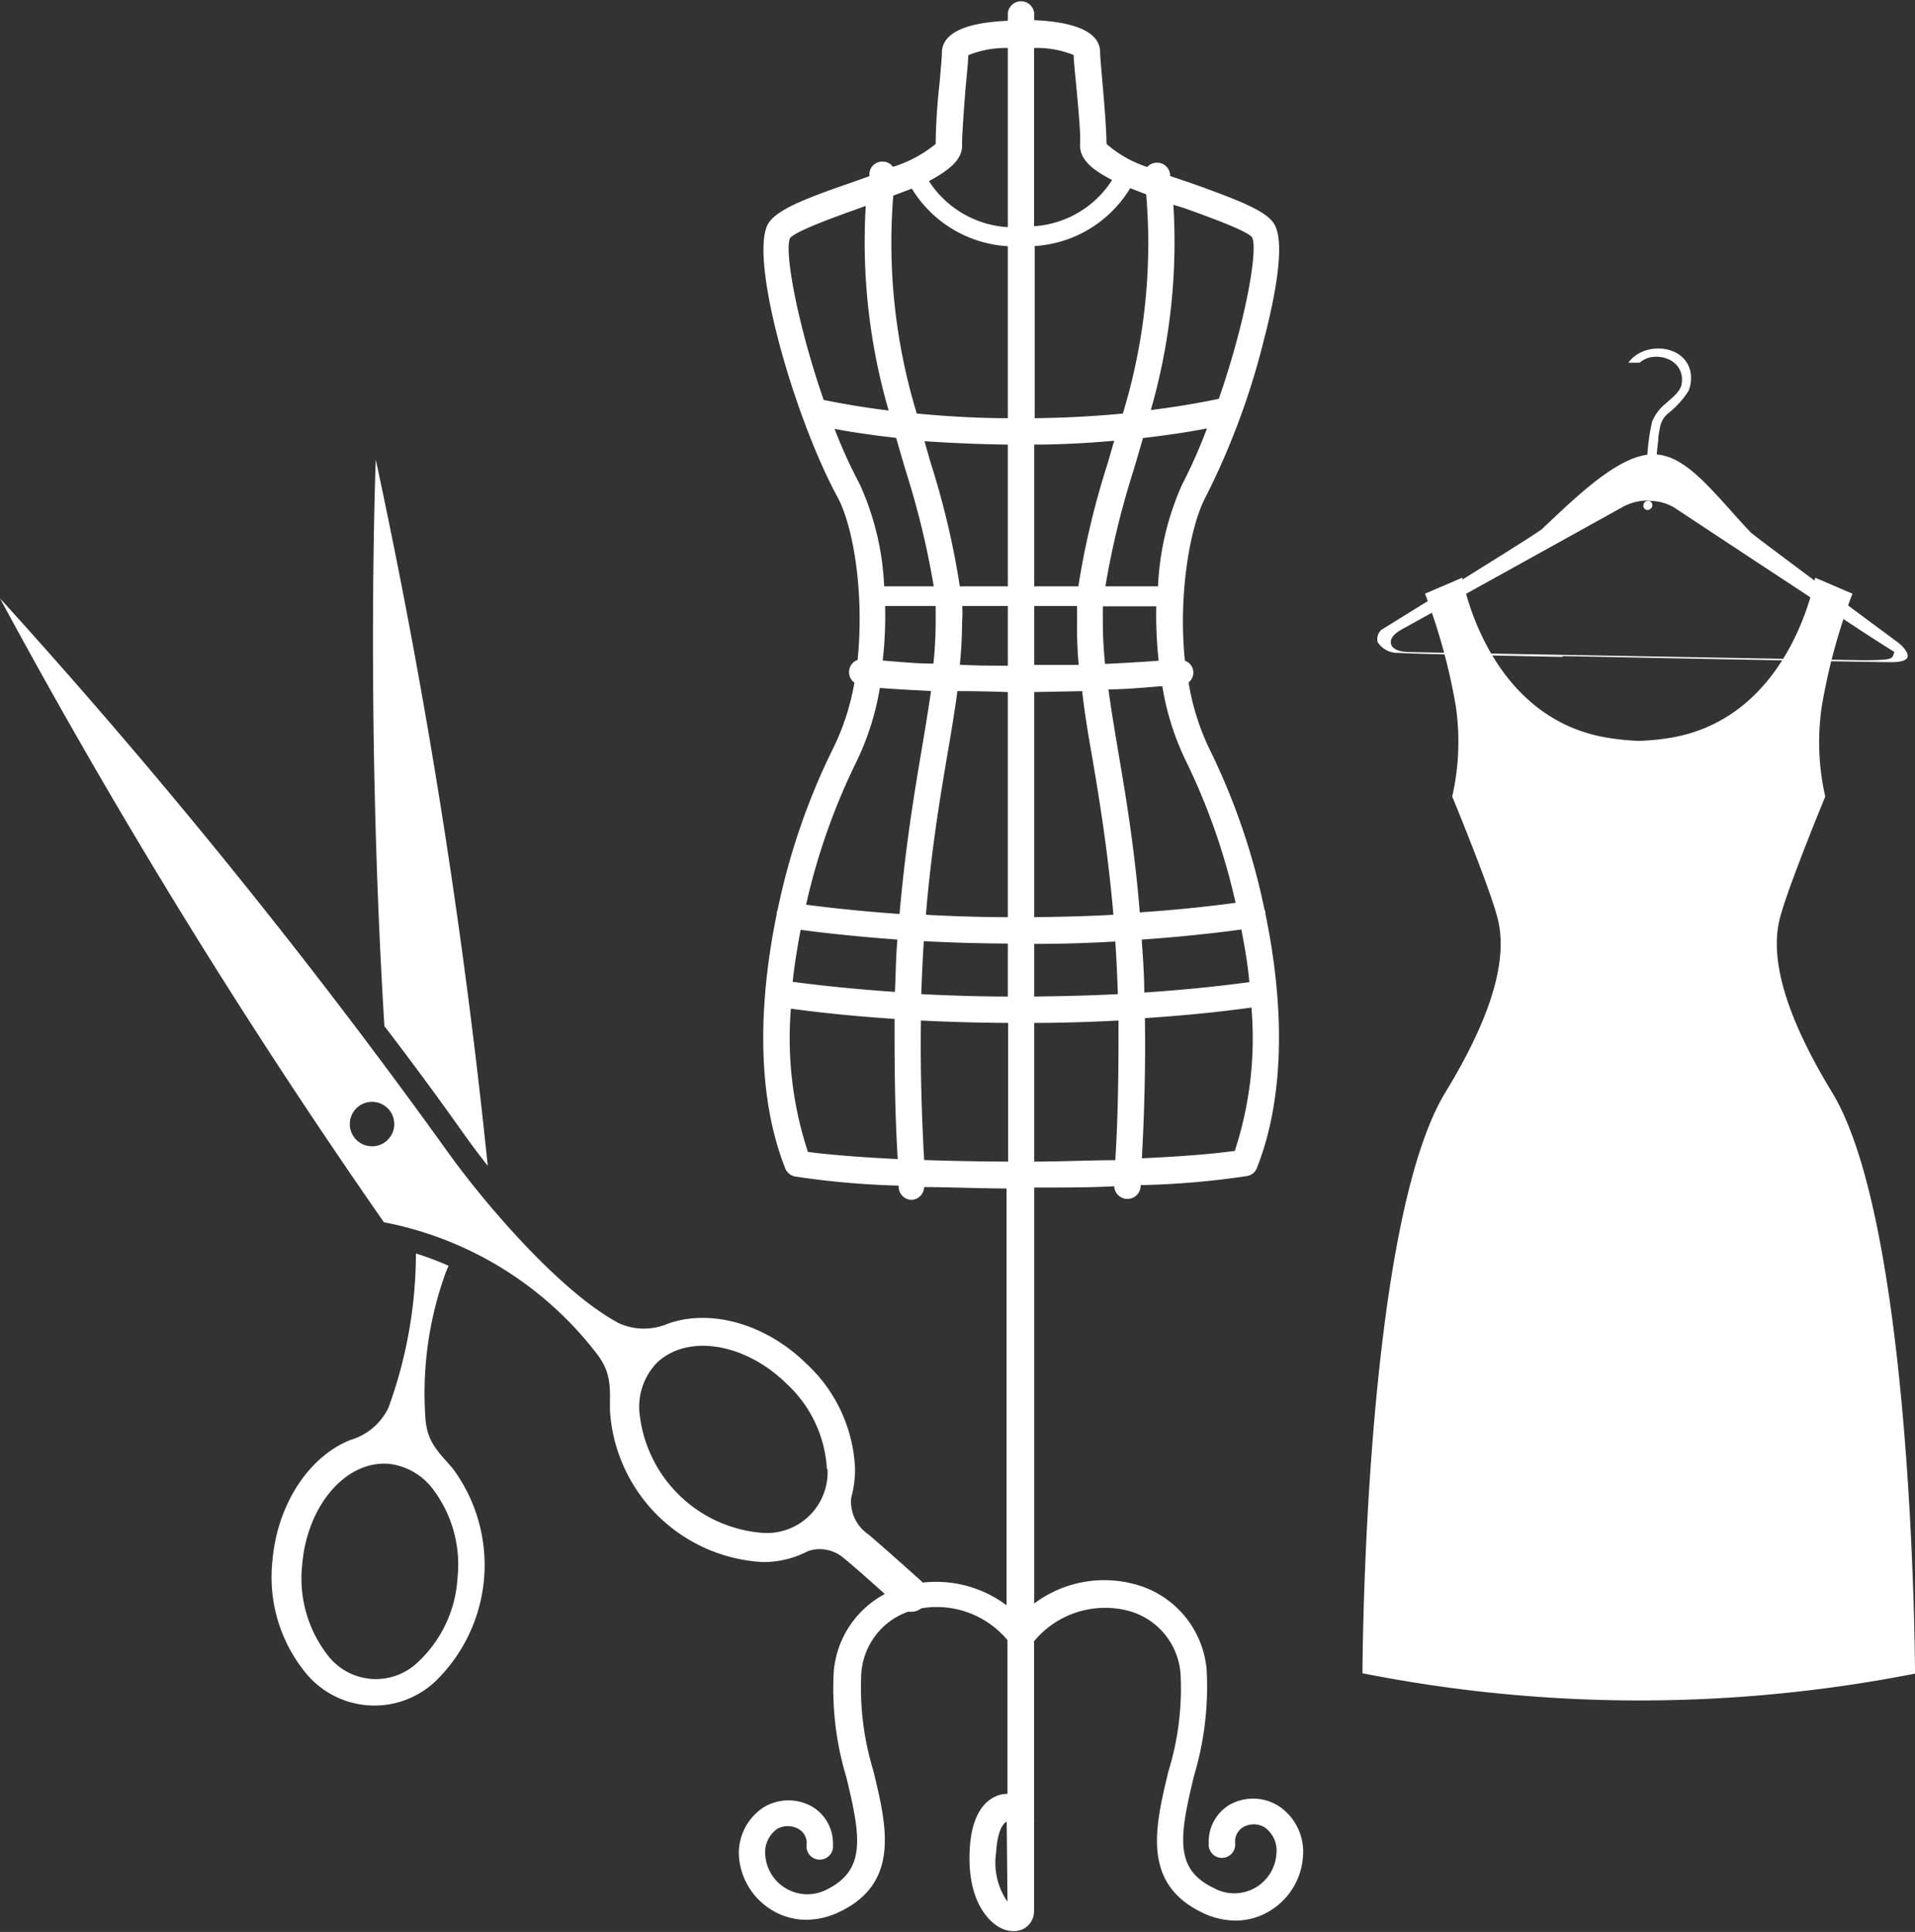 <svg id="レイヤー_1" data-name="レイヤー 1" xmlns="http://www.w3.org/2000/svg" viewBox="0 0 119.71 120.76"><rect x="0" y="0" width="119.71" height="120.76" fill="#333333" stroke="none"/><defs><style>.cls-1{fill:#fff;}</style></defs><path class="cls-1" d="M27.88,79.5c.05-.13.11-.26.16-.38A19.24,19.24,0,0,0,26,78.35,28.31,28.31,0,0,1,24.28,88a3.84,3.84,0,0,1-2.35,2c-2.58,1-4.6,4-4.9,7.57a9.45,9.45,0,0,0,2,6.9,5.55,5.55,0,0,0,8.14.67,10.13,10.13,0,0,0,1.11-13.38c-1-1.13-1.64-1.71-1.7-3.32A22.08,22.08,0,0,1,27.88,79.5Zm.72,19.12a7.83,7.83,0,0,1-2.48,5.28,3.79,3.79,0,0,1-5.66-.47,7.82,7.82,0,0,1-1.57-5.61c.3-3.71,2.73-6.54,5.41-6.32A4,4,0,0,1,27,93,7.81,7.81,0,0,1,28.6,98.62Z"/><path class="cls-1" d="M29.08,71c.4.55.87,1.19,1.41,1.87a407.5,407.5,0,0,0-7-44.14s-.64,16.21.54,35.41C25.73,66.36,27.42,68.65,29.08,71Z"/><path class="cls-1" d="M57.67,98.9s-2.58-2.32-3.4-3a2.48,2.48,0,0,1-1.06-2.28,6.6,6.6,0,0,0,.24-1.81,9.46,9.46,0,0,0-3-6.53c-2.58-2.55-6-3.47-8.65-2.56a3.82,3.82,0,0,1-3.09,0c-3.65-1.92-8.45-7.51-10.84-10.88h0A390.11,390.11,0,0,0,0,37.4a403.35,403.35,0,0,0,24,39,22,22,0,0,1,13.26,8.16c1,1.27.86,2.15.87,3.63a10.12,10.12,0,0,0,9.54,9.45,6,6,0,0,0,2.85-.69,2.29,2.29,0,0,1,2.23.45c.89.71,3.51,3.09,3.51,3.09a1,1,0,1,0,1.38-1.57ZM23.73,71.57a1.39,1.39,0,1,1,.83-1.79A1.39,1.39,0,0,1,23.73,71.57Zm28,20.25a3.8,3.8,0,0,1-4,4,8.38,8.38,0,0,1-7.77-7.69A4,4,0,0,1,41,85.25c1.89-1.91,5.57-1.34,8.21,1.28A7.83,7.83,0,0,1,51.69,91.82Z"/><path class="cls-1" d="M79.9,112.87a3,3,0,0,0-3-.08,2.68,2.68,0,0,0-1.34,2.42.83.83,0,1,0,1.65,0,1.05,1.05,0,0,1,.5-1,1.35,1.35,0,0,1,1.33,0,1.79,1.79,0,0,1,.75,1.68A2.64,2.64,0,0,1,75.85,118c-2.48-1.18-2.1-3.3-1.21-7a19.42,19.42,0,0,0,.79-6.63,6.07,6.07,0,0,0-4.55-5.36,7.3,7.3,0,0,0-6.23,1.22v-26c1.88,0,3.54,0,5-.08a.83.83,0,0,0,.77.79h.06a.82.82,0,0,0,.82-.77v-.09a52.26,52.26,0,0,0,6.66-.57.8.8,0,0,0,.61-.5c1.87-4.73,1.63-10.63.53-15.9a.27.27,0,0,0,0-.09.6.6,0,0,0-.06-.19,41.87,41.87,0,0,0-3.39-9.92,15.2,15.2,0,0,1-1.35-4.25A.81.81,0,0,0,74.6,42a.8.8,0,0,0-.53-.7c-.43-4.17.33-8.41,1.28-10.2A46.49,46.49,0,0,0,79,21.28c.7-2.69,1.38-6.13.64-7.3-.53-.82-2.2-1.46-5.11-2.51L73.14,11a.69.69,0,0,0,0-.13.81.81,0,0,0-.93-.69.74.74,0,0,0-.49.26A7.35,7.35,0,0,1,69.17,9c0-.75-.12-2.37-.25-3.8-.07-.82-.15-1.67-.15-1.94,0-.85-.74-1.85-4.12-2V.82A.83.83,0,0,0,63,.82V1.3c-3.38.14-4.12,1.14-4.12,2,0,.27-.08,1.12-.15,1.94A37.43,37.43,0,0,0,58.49,9a7.94,7.94,0,0,1-2.67,1.43.78.78,0,0,0-.54-.32.81.81,0,0,0-.93.69l0,.21-1.2.43c-2.92,1-4.59,1.69-5.11,2.51-1.26,2,1.49,11.86,4.29,17.08,1,1.79,1.71,6,1.28,10.22a.79.79,0,0,0-.53.69.8.8,0,0,0,.33.73A15.13,15.13,0,0,1,52,46.94a41.9,41.9,0,0,0-3.39,9.94.66.66,0,0,0-.06.2s0,.06,0,.08c-1.08,5.26-1.33,11.16.54,15.88a.84.84,0,0,0,.61.5,52.17,52.17,0,0,0,6.48.57v.09A.82.82,0,0,0,57,75h0a.83.83,0,0,0,.77-.8c1.47,0,3.18.08,5.15.09v26.05a7.36,7.36,0,0,0-6.25-1.23,6.07,6.07,0,0,0-4.55,5.36,19.18,19.18,0,0,0,.79,6.63c.88,3.65,1.26,5.77-1.21,7A2.64,2.64,0,0,1,47.84,116a1.8,1.8,0,0,1,.74-1.68,1.35,1.35,0,0,1,1.33,0,1,1,0,0,1,.51,1,.83.83,0,1,0,1.65,0,2.67,2.67,0,0,0-1.35-2.42,3,3,0,0,0-3,.08A3.42,3.42,0,0,0,46.19,116a4.29,4.29,0,0,0,2.07,3.4,4.13,4.13,0,0,0,2.15.6,4.88,4.88,0,0,0,2.08-.5c3.8-1.82,2.94-5.38,2.1-8.83a17.77,17.77,0,0,1-.75-6.05,4.41,4.41,0,0,1,3.33-4,5.76,5.76,0,0,1,5.81,1.9v9.61a1.75,1.75,0,0,0-.83.2c-.64.32-1.42,1.15-1.53,3.28-.18,3.32,1.29,4.51,1.74,4.79a1.85,1.85,0,0,0,1,.31,1.33,1.33,0,0,0,.65-.16,1.25,1.25,0,0,0,.63-1.13V114a.13.13,0,0,0,0-.06,1,1,0,0,0,0-.25v-11.1a5.77,5.77,0,0,1,5.83-1.92,4.41,4.41,0,0,1,3.33,4,17.54,17.54,0,0,1-.76,6.05c-.83,3.45-1.69,7,2.11,8.83a4.84,4.84,0,0,0,2.08.5,4.1,4.1,0,0,0,2.14-.6,4.3,4.3,0,0,0,2.08-3.4A3.42,3.42,0,0,0,79.9,112.87Zm-16.92,6a4.28,4.28,0,0,1-.71-3.08c.08-1.46.51-1.88.66-1.92h0ZM50.05,58.12c1.93.26,4,.46,6.05.61C56,59.78,56,60.88,55.94,62c-2.22-.15-4.36-.36-6.39-.63C49.67,60.3,49.84,59.2,50.05,58.12Zm7.7.71c1.72.09,3.48.14,5.25.15v3.31c-1.83,0-3.63-.06-5.41-.15C57.63,61,57.68,59.87,57.75,58.83Zm2.1-15.63q1.56,0,3.15.06V57.33c-1.73,0-3.44-.06-5.12-.15.34-4.07.88-7.28,1.34-10C59.46,45.78,59.68,44.47,59.85,43.2Zm-4.52-5.32h3.16c0,.35,0,.69,0,1a25.47,25.47,0,0,1-.14,2.6c-1.07,0-2.12-.11-3.17-.19A24.72,24.72,0,0,0,55.33,37.88Zm4.82,0H63v3.73c-1,0-2,0-3-.06a26.29,26.29,0,0,0,.14-2.65Q60.18,38.39,60.15,37.88ZM55.84,12.23,57,11.79a7.54,7.54,0,0,0,6,3.6V26.14c-1.94,0-3.85-.12-5.69-.29A36.58,36.58,0,0,1,55.84,12.23Zm14.81-.47,1,.39a36.35,36.35,0,0,1-1.46,13.7c-1.78.17-3.63.27-5.51.29V15.38A7.51,7.51,0,0,0,70.65,11.76ZM72.43,41.3c-1.1.08-2.22.15-3.35.2a25.47,25.47,0,0,1-.14-2.6c0-.33,0-.67,0-1h3.34A26.23,26.23,0,0,0,72.43,41.3Zm-5,.26-2.78,0V37.88h2.68c0,.34,0,.68,0,1A26.49,26.49,0,0,0,67.43,41.56Zm.82,5.62c.46,2.72,1,5.93,1.35,10-1.63.09-3.29.13-4.95.15V43.26l3-.06C67.79,44.47,68,45.78,68.25,47.18ZM78.1,61.39c-2.08.28-4.29.5-6.57.65,0-1.16-.09-2.26-.16-3.31,2.16-.15,4.25-.36,6.23-.63C77.81,59.18,78,60.28,78.1,61.39Zm-8.22.75c-1.72.09-3.47.13-5.23.15V59q2.56,0,5.07-.15C69.79,59.88,69.84,61,69.88,62.14ZM64.65,36.65V27.79c1.71,0,3.4-.1,5-.24-.14.48-.27.95-.41,1.42a50.89,50.89,0,0,0-1.83,7.68ZM63,27.79v8.86H60A50.89,50.89,0,0,0,58.2,29c-.14-.47-.27-.94-.41-1.42C59.48,27.69,61.22,27.77,63,27.79Zm1.65,36.15c1.77,0,3.54-.06,5.27-.15,0,2.6,0,5.5-.2,8.73-1.46,0-3.14.08-5.07.09Zm12.52,8c-.77.11-2.59.32-5.79.46.18-3.24.23-6.14.19-8.76,2.31-.15,4.55-.37,6.66-.66A22.64,22.64,0,0,1,77.17,72Zm.08-15.51c-1.91.26-3.92.46-6,.6-.34-4.15-.9-7.41-1.37-10.18-.22-1.32-.43-2.56-.59-3.76,1.14,0,2.26-.12,3.37-.2a16.71,16.71,0,0,0,1.51,4.75A40.27,40.27,0,0,1,77.25,56.48ZM73.9,30.28a17.38,17.38,0,0,0-1.51,6.37H69.1a52.32,52.32,0,0,1,1.75-7.22c.2-.67.4-1.36.6-2.05,1.4-.16,2.76-.36,4-.6A32.38,32.38,0,0,1,73.9,30.28ZM74,13c1.57.56,3.94,1.42,4.27,1.83.4.81-.47,5.48-2.08,10.1-1.35.28-2.77.52-4.25.7A38,38,0,0,0,73.35,12.8ZM67.12,3.44c0,.37.07,1,.16,1.94.12,1.28.28,3,.24,3.61-.07.88.64,1.57,2,2.26a6.26,6.26,0,0,1-4.88,2.89V3A6.14,6.14,0,0,1,67.12,3.44ZM60.14,9c0-.57.12-2.33.23-3.61.09-.94.15-1.57.16-1.94A6.19,6.19,0,0,1,63,3v11.2a6.32,6.32,0,0,1-4.93-2.88C59.47,10.57,60.2,9.89,60.14,9ZM49.39,14.88c.35-.43,2.72-1.29,4.29-1.85l.44-.16a37.82,37.82,0,0,0,1.43,12.79c-1.41-.17-2.77-.4-4.06-.66C49.88,20.37,49,15.68,49.39,14.88Zm2.78,11.93c1.23.23,2.52.41,3.85.56.2.7.4,1.39.6,2.06a52.32,52.32,0,0,1,1.75,7.22h-3.1a17.16,17.16,0,0,0-1.52-6.37A31.82,31.82,0,0,1,52.17,26.81ZM53.5,47.69A16.85,16.85,0,0,0,55,43c1,.08,2.12.14,3.2.19-.17,1.2-.38,2.44-.6,3.76-.47,2.77-1,6-1.37,10.18-2-.14-4-.34-5.84-.58A40.22,40.22,0,0,1,53.5,47.69Zm-3,24.3a22.7,22.7,0,0,1-1.06-8.94c2.06.28,4.23.49,6.48.64,0,2.62,0,5.52.2,8.76C53,72.3,51.24,72.1,50.48,72Zm7.27.52c-.18-3.23-.24-6.12-.2-8.72,1.79.09,3.61.14,5.45.15v8.67C61,72.6,59.25,72.56,57.75,72.51Z"/><path class="cls-1" d="M105.67,23.23c-.35-1.7-2.89-1.92-3.88-.56l.71,0a1.53,1.53,0,0,1,.81-.36c1.06-.11,2,.58,1.81,1.7-.08.48-.61.86-.94,1.17a2.9,2.9,0,0,0-.9,1.16,13.36,13.36,0,0,0-.32,2.45c0,.37.54.38.57,0s.08-.85.13-1.28c0-.28.07-.57.12-.85a1.51,1.51,0,0,1,.48-.81,5.52,5.52,0,0,0,1.3-1.43A2.12,2.12,0,0,0,105.67,23.23Z"/><path class="cls-1" d="M103.29,31.6a.32.32,0,0,1-.31.28.27.27,0,0,1-.25-.3.31.31,0,0,1,.3-.28A.27.27,0,0,1,103.29,31.6Z"/><path class="cls-1" d="M97.65,41.06c-6.25-.12-9.78-.21-10.21-.25a1.48,1.48,0,0,1-1.32-.67.79.79,0,0,1,.23-.77C96.24,33.25,96.4,33.1,96.46,33l.45-.42c2.12-2,4.53-4.22,6.48-4.18h.08c1.64.08,3,1.6,4.73,3.52q.58.66,1.23,1.35c.13.14,3.19,2.43,9.11,6.81.56.4.77.81.7,1s-.37.31-1,.31c-1.11,0-12.11-.21-20.54-.38Zm5.45-9.77a3.24,3.24,0,0,0-1.61.37l-4.74,2.63-9.12,5.05c-.51.29-.74.58-.68.89s.45.52,1.16.53l28.24.51c1.84,0,1.88-.08,2-.3l.07-.22-.21-.13c-.12-.07-.82-.52-1.57-1l-7.69-5.06-4.27-2.82a3,3,0,0,0-1.54-.43Z"/><path class="cls-1" d="M119.71,104.59s-.06-27.92-5.19-36.32c-3.48-5.72-3.74-8.92-3.27-10.82s2.85-7.66,2.85-7.66a15.29,15.29,0,0,1-.21-5.68,37.23,37.23,0,0,1,1.91-7l-2.33-1s-1.47,8.71-9,10a15.45,15.45,0,0,1-2,.2,15.29,15.29,0,0,1-2-.2c-7.59-1.26-9.06-10-9.06-10l-2.33,1a37.75,37.75,0,0,1,1.92,7,15.4,15.4,0,0,1-.22,5.68s2.38,5.75,2.85,7.66.22,5.1-3.27,10.82c-5.13,8.4-5.19,36.32-5.19,36.32a89.13,89.13,0,0,0,34.65,0Z"/></svg>